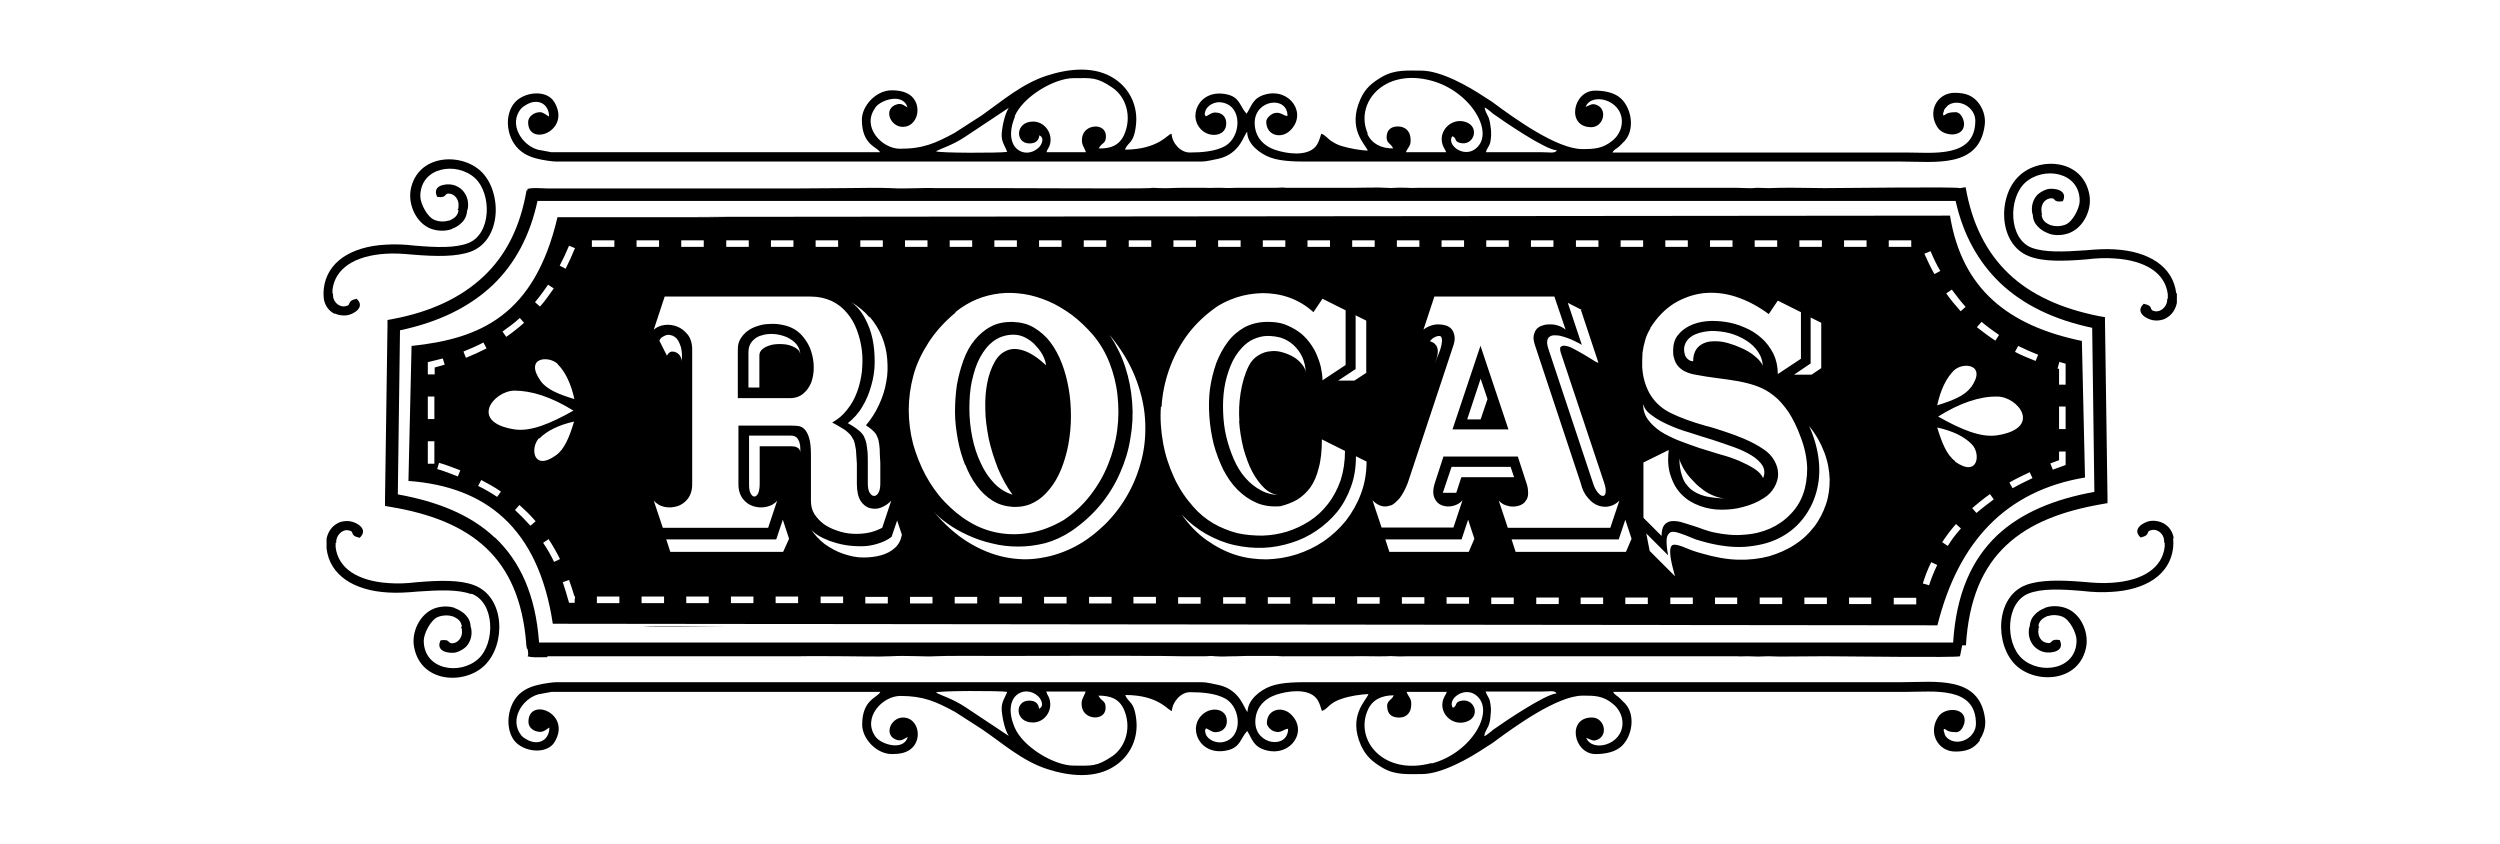 <?xml version="1.0" encoding="UTF-8"?>
<svg id="Capa_1" data-name="Capa 1" xmlns="http://www.w3.org/2000/svg" width="80" height="27" viewBox="0 0 80 27">
  <path d="M63.35,23.67c.15-.22.2-.46.17-.68-.18-1.38-1.59-1.16-2.66-1.16h-18.81c-.49,0-1.01-.01-1.39.13-.33.12-.73.43-.74.82-.1-.06-.21-.7-.92-.86-.14-.03-.39-.09-.54-.09h-20.66c-.12,0-.44.05-.55.08-.33.07-.62.21-.8.51-.22.37-.26.91,0,1.27.29.38,1.05.47,1.3.05.55-.92-.84-1.45-.84-.64,0,.2.19.32.38.32.12,0,.22-.1.29-.14,0,.33-.24.54-.57.45-.11-.03-.27-.12-.33-.2-.39-.49.02-1.16.54-1.31.03,0,.4-.08.43-.08h10.52c-.08.19-.58.23-.58,1.05,0,.45.46.94.95.94.23,0,.48-.03.65-.2.34-.33.17-.97-.29-.97-.41,0-.64.59-.19.72.15.04.24-.05.34-.1-.13.46-.84.25-1.03,0-.44-.6.21-1.31.79-1.31.74,0,1.14.18,1.75.51l.87.56c.66.45,1.28,1.01,2.08,1.27.71.23,1.55.32,2.18-.11.49-.33.74-.89.67-1.48-.07-.61-.26-.52-.35-.78,1.09,0,1.37.51,1.49.51.02-.3.29-.6.58-.6.37,0,.82.03,1.14.21.51.3.56,1.27-.1,1.39-.22.04-.52-.09-.55-.32,0-.01-.03-.04.02-.12.06,0,.17.12.3.12.24,0,.37-.16.37-.35,0-.4-.46-.47-.74-.25-.55.42-.15,1.39.76,1.18.42-.1.41-.38.63-.62.16.25.19.51.61.62.8.21,1.36-.64.77-1.17-.28-.25-.75-.14-.75.3,0,.11.15.25.26.27.2.06.27-.08.42-.09,0,.66-1.05.53-1.05-.22,0-.44.28-.74.67-.87.36-.12.99-.21,1.27.1.1.11.14.26.19.42.13-.04.19-.14.3-.22.11-.08.19-.12.34-.17.26-.09.6-.14.85-.15-.07.21-.66.69-.24,1.64.16.35.37.53.71.73.4.23.81.19,1.24.19.63,0,1.51-.5,2.02-.84.1-.07.2-.12.29-.19.66-.49,2.03-1.48,2.84-1.48.38,0,.65,0,.97.27.15.12.3.34.3.61,0,.71-.98.94-1.16.47.16.06.22.13.38.05.33-.16.19-.7-.2-.7-.81,0-.59,1.17.12,1.17.3,0,.64-.06.85-.27.32-.32.43-.97.1-1.34-.06-.06-.12-.12-.18-.18-.07-.07-.17-.11-.21-.2h9.37c.89,0,2.24-.19,2.24,1.02,0,.42-.5.72-.86.5-.05-.03-.11-.09-.13-.14l-.04-.13s0-.02,0-.02c0,0,0-.02,0-.02,0,0,0-.01,0-.02.1-.01.06.1.4.1.17,0,.27-.25.27-.38,0-.43-.65-.41-.84-.12-.35.51-.02,1.12.54,1.12.34,0,.59-.08.79-.36M30.88,22.62c-.39-.26-.76-.36-.93-.46.07-.06,2.06-.06,2.28-.02-.11.28-.22.35-.16.73.03.22.1.51.21.68l-1.4-.93ZM35.59,24.2c-.5.34-.66.3-1.23.3-.63,0-1.63-.6-1.89-1.22-.43-1.01.31-1.39.74-1.01.08.07.24.31.04.41-.02-.18-.13-.26-.32-.26-.47,0-.46.7.12.7.36,0,.61-.34.55-.68-.03-.17-.08-.17-.12-.31h1.26c-.06.19-.16.25-.12.49.07.43.76.46.76.03,0-.25-.13-.19-.23-.39.37,0,.65.09.81.43.26.58.07,1.21-.38,1.52ZM45.8,24.42c-1.53.41-2.46-.74-2.03-1.7.14-.32.43-.47.83-.47-.07.18-.26.15-.2.45.04.21.21.27.41.26.19-.01.31-.14.34-.31.05-.31-.08-.33-.14-.51h1.29c-.05.13-.11.16-.14.34-.06.39.33.75.75.62.5-.15.28-.79-.18-.67-.19.05-.09.16-.24.22-.18-.28.35-.68.72-.42.68.48-.11,1.86-1.39,2.2ZM47.75,23.38c-.07.05-.18.15-.25.18,0-.12.09-.24.13-.33.05-.13.06-.21.07-.37.02-.13.01-.26-.02-.41-.03-.14-.1-.19-.14-.32h1.77c.28,0,.44-.05.5.06-.36.02-1.66.9-2.07,1.19Z"/>
  <path d="M50.66,20.05s.02,0,.03,0h-.11s.05,0,.08,0"/>
  <path d="M58.08,20.05h-.21c.07,0,.15,0,.21,0"/>
  <path d="M23.16,20.05h-2.58c.44.03,1.9,0,2.58,0"/>
  <path d="M55.09,20.05c.05,0,.1,0,.15,0h-.16,0Z"/>
  <path d="M20.88,6.94h1c-.37,0-.73,0-1,0"/>
  <path d="M28.01,3.44c.19-.26.9-.47,1.03,0-.09-.05-.18-.15-.34-.1-.45.13-.22.72.19.72.46,0,.63-.64.29-.97-.17-.16-.42-.2-.65-.2-.49,0-.95.49-.95.94,0,.82.5.87.58,1.04h-10.52s-.39-.07-.43-.08c-.52-.15-.94-.82-.54-1.31.07-.08.23-.17.33-.2.33-.09.57.12.57.45-.08-.04-.18-.14-.29-.14-.18,0-.38.13-.38.32,0,.81,1.39.28.84-.64-.25-.43-1.02-.33-1.3.05-.27.36-.23.9,0,1.26.19.3.48.44.8.51.12.03.43.08.55.08h20.66c.15,0,.39-.06.54-.09.71-.16.82-.8.92-.86,0,.39.41.7.74.82.38.14.9.13,1.39.13h18.81c1.07,0,2.48.22,2.66-1.16.03-.22-.02-.46-.17-.68-.2-.28-.45-.36-.79-.36-.57,0-.89.61-.54,1.12.2.29.84.31.84-.12,0-.14-.1-.38-.27-.38-.34,0-.31.11-.4.1,0,0,0-.02,0-.02,0,0,0-.02,0-.02,0,0,0-.02,0-.02l.04-.13s.09-.11.13-.14c.35-.22.86.08.86.5,0,1.21-1.35,1.02-2.24,1.02h-9.37c.04-.09.13-.12.21-.19.06-.06.12-.12.18-.18.33-.37.22-1.02-.1-1.34-.21-.21-.55-.27-.85-.27-.71,0-.93,1.17-.12,1.17.38,0,.53-.54.2-.7-.17-.08-.23-.01-.38.05.18-.47,1.16-.24,1.16.47,0,.27-.15.49-.3.61-.32.26-.59.27-.97.27-.81,0-2.18-.99-2.84-1.48-.09-.07-.19-.12-.29-.19-.51-.34-1.39-.84-2.02-.84-.43,0-.83-.04-1.24.19-.34.2-.55.37-.71.73-.42.95.16,1.44.24,1.64-.25-.01-.58-.07-.85-.15-.15-.05-.23-.1-.34-.17-.11-.08-.17-.18-.3-.22-.05.16-.09.31-.19.42-.28.31-.91.22-1.27.1-.4-.13-.67-.43-.67-.87,0-.75,1.05-.88,1.05-.22-.14,0-.21-.14-.42-.09-.11.03-.26.16-.26.27,0,.45.47.56.75.3.58-.53.02-1.38-.77-1.17-.42.11-.44.37-.61.62-.22-.24-.21-.53-.63-.62-.91-.2-1.3.76-.76,1.18.28.21.74.14.74-.25,0-.2-.12-.35-.36-.35-.13,0-.24.12-.3.12-.05-.08-.02-.11-.02-.12.04-.23.33-.37.55-.32.66.12.61,1.09.1,1.39-.32.18-.77.21-1.14.21-.29,0-.56-.29-.58-.6-.12,0-.4.5-1.49.51.09-.26.28-.17.35-.78.07-.59-.18-1.15-.67-1.48-.63-.43-1.47-.34-2.18-.11-.8.26-1.43.81-2.08,1.27l-.87.56c-.61.33-1,.51-1.75.51-.59,0-1.24-.71-.79-1.31M47.75,3.62c.41.29,1.71,1.18,2.07,1.19-.06.11-.23.06-.5.06h-1.77c.03-.13.1-.17.14-.32.03-.15.03-.28.02-.41-.02-.16-.03-.24-.07-.37-.04-.09-.12-.21-.13-.33.07.03.18.13.25.18ZM43.77,4.28c-.43-.97.5-2.11,2.03-1.7,1.28.34,2.08,1.72,1.39,2.2-.37.26-.9-.14-.72-.42.16.05.05.16.24.21.45.13.67-.52.18-.67-.42-.13-.81.24-.75.63.03.18.09.22.14.34h-1.29c.06-.17.19-.19.14-.5-.03-.18-.16-.3-.34-.32-.2-.02-.37.05-.41.25-.05.3.13.27.2.45-.39,0-.68-.15-.83-.47ZM32.47,3.72c.26-.62,1.26-1.22,1.89-1.22.57,0,.73-.04,1.23.3.45.3.64.94.38,1.52-.16.34-.44.44-.81.43.1-.2.23-.14.23-.39,0-.44-.69-.4-.76.03-.04.24.06.3.12.48h-1.26c.03-.13.09-.13.12-.3.06-.34-.2-.68-.55-.68-.58,0-.58.7-.12.7.19,0,.3-.08.32-.26.2.1.04.35-.04.41-.43.38-1.16,0-.74-1.01ZM30.88,4.38l1.4-.93c-.11.18-.18.46-.21.68-.06.38.05.45.16.73-.22.04-2.21.04-2.28-.02.17-.09.54-.2.93-.46Z"/>
  <path d="M69.56,17.23c-.03-.21-.15-.4-.36-.5-.1-.05-.26-.08-.39-.06-.21.03-.61.26-.31.53.35-.08.13-.2.36-.24.22-.04.42.17.39.4h.02s0,.09,0,.14c-.04.34-.22.61-.5.8-.29.2-.71.32-1.21.35-.27.02-.57,0-.89-.03h0c-.74-.06-1.38-.07-1.84.1-.99.38-1,1.91-.33,2.56.64.62,2.05.56,2.26-.59.08-.48-.18-1.06-.65-1.23-.22-.08-.46-.08-.64-.02h0s-.02,0-.04.02c-.1.04-.22.1-.32.21-.09.09-.15.22-.16.39h-.01c-.05.21-.01.44.15.62.08.09.22.17.34.19.21.04.66-.02.48-.39-.35-.05-.19.14-.42.09-.18-.03-.29-.23-.26-.42h0s0-.02,0-.03c0-.02.02-.05.03-.07h-.03c0-.09.04-.15.08-.2.06-.07.15-.11.22-.14h.02s0,0,0,0c.12-.04.28-.04.44.02.24.09.46.53.46.76,0,.94-1.16,1.12-1.75.58-.54-.5-.53-1.79.22-2.08.41-.16,1.01-.14,1.71-.08.34.04.65.05.94.03.55-.03,1.01-.17,1.35-.4.35-.24.57-.58.62-1.01.01-.1.01-.2,0-.31h0Z"/>
  <path d="M15.09,19c.75.28.76,1.58.22,2.08-.59.54-1.75.36-1.75-.58,0-.22.22-.67.46-.76.16-.06.33-.06.44-.02h0s.02,0,.02,0c.07.03.16.07.22.14.04.05.07.11.08.2h-.03s.02.05.03.07c0,0,0,.02,0,.03h0c.03.19-.08.38-.26.42-.23.04-.06-.14-.42-.09-.18.36.27.43.48.39.12-.03.26-.11.34-.19.16-.18.2-.41.15-.62h-.01c0-.17-.07-.3-.16-.39-.1-.11-.23-.17-.32-.21-.02,0-.03-.01-.04-.02h0c-.18-.06-.42-.06-.64.02-.47.18-.74.76-.65,1.23.21,1.16,1.62,1.22,2.26.59.68-.66.66-2.18-.33-2.56-.46-.18-1.1-.16-1.84-.1h0c-.32.04-.62.05-.89.03-.5-.03-.91-.15-1.21-.35-.28-.19-.46-.46-.5-.8,0-.05,0-.09,0-.14h.02c-.02-.22.18-.44.39-.4.23.04,0,.16.36.24.3-.28-.1-.5-.31-.53-.12-.02-.28,0-.39.06-.21.11-.32.3-.36.5h0c0,.11,0,.21,0,.31.05.43.27.77.62,1.01.34.23.8.37,1.35.4.29.02.61,0,.94-.03.71-.05,1.3-.07,1.71.08"/>
  <path d="M10.71,10.03c.1.05.26.08.39.06.21-.03.61-.26.31-.53-.35.08-.13.2-.36.24-.22.04-.42-.17-.39-.4h-.02s0-.09,0-.13c.04-.34.22-.61.5-.8.29-.2.71-.32,1.2-.35.27-.02.57,0,.89.03h0c.74.06,1.38.07,1.84-.1.99-.38,1-1.91.33-2.56-.64-.62-2.05-.56-2.26.59-.08.48.18,1.06.65,1.24.22.08.46.08.64.02h0s.02,0,.04-.02c.1-.04.22-.1.32-.21.09-.09.15-.22.16-.39h.01c.05-.21.01-.44-.15-.62-.08-.09-.22-.17-.34-.19-.21-.04-.66.02-.48.39.35.05.19-.14.42-.1.18.04.29.23.26.42h0s0,.02,0,.03c0,.02-.01.05-.03.07h.03c0,.09-.04.15-.08.2-.06.07-.15.11-.22.14h-.02s0,0,0,0c-.12.04-.28.04-.44-.02-.24-.09-.46-.53-.46-.76,0-.94,1.16-1.12,1.75-.58.54.5.53,1.79-.22,2.08-.41.16-1.01.14-1.71.08-.33-.04-.65-.05-.94-.03-.55.03-1.01.17-1.35.4-.35.24-.57.58-.62,1.01-.01.1-.01.2,0,.31h0c.03.21.15.4.36.5"/>
  <path d="M69.64,9.39c-.05-.43-.27-.77-.62-1.01-.34-.23-.8-.37-1.35-.4-.29-.02-.61,0-.94.03-.71.05-1.3.07-1.71-.08-.75-.28-.76-1.58-.22-2.08.59-.54,1.75-.36,1.75.58,0,.22-.22.67-.46.76-.16.06-.33.06-.44.02h0s-.02,0-.02,0c-.07-.03-.16-.07-.22-.14-.04-.05-.07-.11-.08-.2h.02s-.02-.05-.02-.07c0,0,0-.02,0-.03h0c-.03-.19.07-.38.26-.42.23-.04.06.14.42.09.18-.36-.27-.43-.48-.39-.12.03-.26.11-.34.19-.16.18-.2.41-.15.62h.01c0,.17.07.3.16.39.1.11.22.17.32.21.02,0,.03.01.04.02.18.06.42.06.64-.02.47-.18.74-.76.65-1.23-.21-1.16-1.62-1.22-2.26-.59-.68.65-.66,2.18.33,2.56.46.18,1.1.16,1.84.1h0c.32-.04.62-.05.89-.03.5.03.91.15,1.21.35.28.19.46.46.5.8,0,.05,0,.09,0,.14h-.02c.02.22-.18.43-.39.4-.23-.04,0-.16-.36-.24-.3.28.1.5.31.53.12.02.28,0,.39-.06.21-.11.32-.3.36-.5h0c0-.11,0-.21,0-.31"/>
  <path d="M17.51,21h8.07c.51-.01.94,0,1.44,0,.41,0,1.12.02,1.48,0,.52-.03,1.12.02,1.41,0,.34-.02,1.56-.01,2.1-.01.64,0,4.49-.01,4.77,0,.14,0,.2,0,.34,0,.25,0,.43.01.69.01.24,0,.52,0,.75,0,.14,0,.15-.02.32,0,.34.02.26,0,.67,0,.11,0,.21-.01.35-.01h.94c.09,0,.18.02.32.01h2.15c.34-.01.75.01,1.06,0,.22-.02.25.02.69,0,.14,0,.19,0,.32,0h10.2c.15.01.2,0,.33,0,.17,0,.23.01.35.01.1,0,.18-.01.33-.01.16,0,.22.01.36.01.5,0,.95-.01,1.44-.01.61,0,4.22.05,4.33,0l.07-.35h.12c.09-1.48.54-2.5,1.29-3.2.75-.71,1.8-1.1,3.07-1.32l.17-.03v-.18s-.08-5.6-.08-5.6v-.17s-.17-.03-.17-.03c-1.23-.24-2.21-.69-2.92-1.37-.71-.68-1.17-1.6-1.37-2.76l-.18.03h0c-.11-.05-3.72,0-4.33,0-.49,0-.93-.02-1.44-.01-.13,0-.2.01-.36.01-.15,0-.23-.01-.33-.01-.12,0-.18.02-.35.01-.13,0-.18-.01-.33-.01h-10.2c-.13,0-.18.01-.32,0-.43-.02-.46.02-.69,0-.31-.02-.72,0-1.06,0h-2.15c-.14-.02-.23,0-.32,0h-.94c-.15,0-.24,0-.35,0-.42.02-.33-.01-.67,0-.17.01-.18,0-.32,0-.23,0-.51,0-.75,0-.26,0-.44.02-.69.01-.14,0-.2-.02-.34,0-.28.02-4.13,0-4.77,0-.54,0-1.76,0-2.1,0-.29-.02-.89.03-1.41,0-.37-.02-1.08,0-1.48,0-.49,0-.92.01-1.44.01h-8.07c-.31-.01-.49-.03-.64.02,0,0,.01.02.02.04h-.04c-.2,1.16-.65,2.07-1.37,2.75-.72.68-1.69,1.14-2.92,1.37l-.16.03v.17s-.08,5.6-.08,5.6v.18s.17.03.17.03c1.27.21,2.32.61,3.07,1.32.72.68,1.17,1.66,1.28,3.06h0v.04s.02.08.02.12h.02c.02.11.04.21,0,.24.16.05.33.03.64.03M15.84,17.21c-.78-.74-1.84-1.16-3.11-1.39l.07-5.25c1.23-.26,2.22-.74,2.97-1.45.71-.68,1.19-1.58,1.43-2.69h45.38c.24,1.08.72,1.94,1.41,2.61.74.71,1.73,1.19,2.96,1.45l.07,5.25c-1.27.23-2.33.66-3.11,1.39-.81.77-1.31,1.86-1.41,3.43H17.25c-.11-1.53-.61-2.6-1.41-3.36Z"/>
  <path d="M62,20c.67-2.68,2.2-4.3,4.72-4.72l-.1-4.37c-2.37-.49-3.84-1.67-4.22-4.01l-40.51.04c.47,0,.95,0,1.27.01h-2.58c.08,0,.18,0,.31,0h-3.05c-.74,3.15-2.48,3.89-4.67,4.12l-.1,4.32c2.45.18,4.15,1.47,4.62,4.57l44.31.05ZM21.25,19.3h-.72s0-.21,0-.21h.72s0,.21,0,.21ZM21.32,17.26h3.52l.21-.63.2.61-.19.42h-3.61l-.13-.4ZM22.68,19.3h-.72v-.21h.72v.21ZM24.11,19.3h-.72s0-.21,0-.21h.72v.21ZM25.54,19.3h-.72v-.21h.72s0,.21,0,.21ZM25.61,14.47s-.01-.06-.03-.09c-.02-.03-.05-.05-.09-.07-.04-.02-.1-.03-.18-.03h-1v1.21c0,.13-.02.23-.05.3-.04.07-.08.1-.12.1s-.08-.03-.12-.1c-.04-.07-.05-.17-.05-.3v-1.55h1.34c.08,0,.14.02.18.06.04.04.07.09.09.15.02.06.03.12.03.2,0,.07,0,.14,0,.21,0-.02,0-.05,0-.08ZM26.98,19.3h-.72v-.21h.72s0,.21,0,.21ZM28.41,19.31h-.72s0-.21,0-.21h.72s0,.21,0,.21ZM29.84,19.31h-.72s0-.21,0-.21h.72s0,.21,0,.21ZM31.27,19.31h-.72s0-.21,0-.21h.72s0,.21,0,.21ZM32.7,19.31h-.72s0-.21,0-.21h.72s0,.21,0,.21ZM34.13,19.31h-.72s0-.21,0-.21h.72v.21ZM35.56,19.31h-.71v-.21h.72s0,.21,0,.21ZM38.42,19.32h-.72v-.21h.72v.21ZM39.86,19.32h-.72s0-.21,0-.21h.72v.21ZM41.29,19.32h-.72v-.21h.72s0,.21,0,.21ZM42.72,19.32h-.72s0-.21,0-.21h.72v.21ZM42.36,17.32c-.27.18-.56.32-.87.42-.31.1-.63.15-.96.16-.33,0-.66-.04-.98-.14-.32-.1-.63-.26-.93-.47-.3-.21-.57-.49-.81-.83.24.26.51.47.79.63.29.16.58.28.89.35.31.07.62.1.93.09.31-.01.61-.07.9-.16.29-.09.56-.22.81-.39.25-.17.47-.37.66-.6.19-.24.33-.5.44-.8.11-.3.16-.62.16-.98l.34.17c0,.37-.06.71-.18,1.03-.12.32-.28.6-.48.86-.2.25-.44.47-.71.66ZM42.82,12.18l.56-.37v-1.72l.34.17v1.67l-.38.25h-.52ZM44.15,19.32h-.72s0-.21,0-.21h.72v.21ZM45.58,19.32h-.72v-.21h.72s0,.21,0,.21ZM47.01,19.32h-.72v-.21h.72v.21ZM47,17.66h-2.54l-.13-.4h2.44l.21-.63.2.61-.18.42ZM46.76,15.28l-.16.49h-.43l.28-.83h1.89l.11.33h-1.68ZM48.44,19.33h-.72v-.21h.72v.21ZM48.37,17.26h3.43l.21-.63.2.61-.18.42h-3.53l-.13-.4ZM49.87,19.33h-.71v-.21h.72s0,.21,0,.21ZM51.3,19.33h-.72s0-.21,0-.21h.72s0,.21,0,.21ZM52.73,19.33h-.72v-.21h.72s0,.21,0,.21ZM54.17,19.33h-.72v-.21h.72v.21ZM55.6,19.33h-.72s0-.21,0-.21h.71v.21ZM57.03,19.33h-.72s0-.21,0-.21h.72v.21ZM58.46,19.33h-.72v-.21h.72v.21ZM62.33,17.47l-.18-.12c.13-.2.28-.4.44-.58l.16.14c-.16.18-.3.36-.42.56ZM62.57,14.76c-.27-.19-.43-.59-.58-1.08.5.11.87.29,1.11.54.29.29.21,1.08-.54.55ZM63.25,16.42l-.14-.16c.19-.16.37-.31.57-.45l.12.17c-.19.14-.37.28-.55.43ZM62.02,13.33c.7-.44,1.34-.65,1.89-.64.67,0,1.46,1.01,0,1.24-.53.08-1.16-.19-1.89-.6ZM64.4,15.62l-.1-.18c.21-.12.42-.22.65-.33l.09.19c-.21.1-.42.2-.63.32ZM66.1,13.73h-.21v-.72h.21v.72ZM65.9,11.58l.2.06v.67h-.21v-.51h-.05s.06-.22.06-.22ZM65.89,14.73v-.28h.21v.43c-.14.05-.27.1-.41.15l-.08-.2c.09-.03.18-.07.27-.1ZM64.58,11.07c.21.1.43.2.64.28l-.08.2c-.2-.08-.48-.19-.66-.29l.1-.19ZM63.41,10.3c.18.15.37.29.56.42l-.12.18c-.2-.13-.4-.28-.59-.43l.14-.16ZM63.07,12.39c-.19.27-.59.43-1.08.58.11-.5.29-.87.53-1.11.29-.29,1.08-.21.55.54ZM62.46,9.27c.14.19.28.37.44.55l-.16.14c-.16-.18-.32-.37-.46-.57l.17-.12ZM61.78,8.04c.09.22.19.43.31.63l-.19.1c-.12-.21-.22-.43-.32-.65l.19-.08ZM61.8,17.99l.19.09c-.1.21-.19.43-.26.65l-.2-.06c.07-.22.16-.47.27-.68ZM61.32,19.34h-.72v-.21h.72v.21ZM60.44,7.69h.72v.21h-.72v-.21ZM59.89,19.33h-.72s0-.21,0-.21h.71v.21ZM59.01,7.69h.72v.21h-.72v-.21ZM58.55,15.33c0,.28-.03.55-.12.81-.09.26-.21.5-.38.72-.17.22-.37.41-.62.57-.24.16-.52.28-.82.37-.3.08-.64.12-1,.11-.36-.01-.74-.08-1.15-.2-.12-.03-.24-.07-.35-.11-.11-.05-.21-.08-.3-.12-.09-.03-.16-.05-.23-.05s-.1.03-.12.1c-.02.06-.02.17,0,.31.02.14.07.35.14.6l-.81-.81-.11-.56.7.7c-.04-.2-.05-.35-.05-.46,0-.11.03-.19.07-.23.04-.05.09-.07.16-.06.07,0,.15.03.24.06.09.03.2.07.31.12.11.05.23.09.35.12.49.14.94.2,1.35.18.41-.03.77-.11,1.08-.26.31-.15.57-.35.78-.61.21-.26.36-.55.45-.87.09-.32.12-.66.08-1.03-.04-.36-.14-.73-.31-1.1.22.27.38.56.49.85.11.29.16.58.17.86ZM57.41,11.99l.53-.36v-1.47l.34.17v1.45l-.31.21h-.56ZM58.08,6.95h-.21c.07,0,.15,0,.21,0ZM57.58,7.69h.72v.21h-.72v-.21ZM56.15,7.69h.72v.21h-.72v-.21ZM55.09,6.95c.05,0,.1,0,.15,0h-.16,0ZM54.72,7.69h.72v.21h-.72v-.21ZM53.29,7.69h.72v.21h-.72v-.21ZM52.8,10.51c.22-.35.47-.61.77-.8.3-.18.61-.29.95-.33.34-.03.68,0,1.04.12.36.12.7.3,1.04.55l.29-.43.74.37v1.49l-.74.49c0-.24-.05-.46-.14-.65-.1-.19-.22-.36-.38-.5-.16-.14-.34-.26-.54-.34-.2-.09-.41-.15-.62-.18-.21-.03-.41-.04-.61-.02-.2.02-.38.07-.54.15-.16.08-.28.18-.38.31-.1.13-.14.3-.14.49,0,.07,0,.15.03.23.02.08.05.15.1.22.05.07.12.13.2.18.09.05.19.09.33.12.26.05.51.09.75.12.24.03.46.06.68.1.21.04.41.09.6.16.19.07.37.17.53.3.17.13.32.31.47.52.14.22.28.49.4.83.13.34.19.67.2.97,0,.3-.04.58-.13.83-.09.25-.23.47-.41.65-.18.19-.4.34-.64.45-.25.11-.52.18-.83.2-.3.03-.63,0-.96-.07-.11-.02-.23-.06-.35-.1-.13-.05-.25-.09-.38-.13-.13-.04-.25-.08-.36-.11-.12-.03-.22-.03-.31-.02-.09.02-.16.06-.21.13-.05.07-.08.19-.08.34l-.58-.58v-1.77l.81-.4c-.04.33-.02.61.07.85.08.24.2.44.36.59.16.16.35.27.57.35.22.08.45.12.68.12.24,0,.47-.02.71-.09.23-.06.45-.15.65-.28.15-.09.26-.21.34-.35.08-.14.12-.28.12-.42s-.04-.29-.12-.43c-.08-.14-.19-.26-.34-.36-.19-.13-.4-.24-.61-.33-.21-.09-.42-.17-.64-.24-.21-.07-.42-.14-.63-.19-.21-.06-.4-.12-.59-.19-.19-.07-.36-.14-.52-.22-.16-.08-.3-.18-.42-.3-.1-.1-.18-.21-.25-.33-.07-.13-.12-.26-.16-.4-.04-.14-.06-.29-.07-.44,0-.15,0-.3.01-.45.02-.15.05-.29.09-.42.04-.14.1-.26.17-.37ZM56.42,11.78c0-.07-.03-.14-.1-.22-.06-.08-.15-.15-.25-.23-.1-.07-.22-.14-.36-.2-.13-.06-.27-.11-.41-.15-.14-.04-.27-.06-.41-.06-.13,0-.25.01-.36.06-.1.04-.19.11-.25.2-.06.09-.1.22-.1.38-.06,0-.11-.02-.16-.06-.05-.04-.08-.08-.1-.14-.02-.06-.03-.12-.03-.19,0-.07.02-.13.05-.2.07-.13.18-.22.33-.28.15-.06.32-.09.5-.1.18,0,.37.02.57.07.19.05.37.13.53.23.16.1.29.22.39.37.1.15.15.31.15.5ZM55.04,14.54c-.23-.07-.45-.14-.68-.21-.23-.08-.45-.16-.66-.24-.21-.09-.4-.18-.57-.29-.16-.11-.3-.24-.4-.38-.1-.14-.15-.3-.15-.49.04.14.13.26.28.36.14.11.32.21.52.3.2.09.43.18.68.25.25.08.49.16.73.23.24.08.48.16.7.24.22.08.41.17.57.27.16.1.27.21.34.32.07.12.08.25.02.4-.05-.11-.14-.21-.28-.3-.14-.09-.3-.17-.48-.25-.19-.08-.39-.15-.62-.21ZM55.25,15.95c-.27,0-.49-.03-.68-.07-.19-.05-.35-.13-.47-.23-.12-.11-.22-.24-.27-.41-.06-.16-.09-.36-.09-.6,0,.05.02.13.06.21.04.09.09.18.16.28.07.1.15.19.25.29.09.1.2.19.31.27.11.08.23.14.36.19.13.05.25.07.38.07ZM51.86,7.69h.72v.21h-.72v-.21ZM50.66,6.95s.02,0,.03,0h-.11s.05,0,.08,0ZM50.43,7.69h.72v.21h-.72v-.21ZM50.59,9.92l.56,1.69s-.08-.02-.16-.08c-.08-.05-.18-.11-.28-.17-.1-.06-.21-.12-.32-.18-.11-.06-.2-.1-.28-.11-.08-.02-.13,0-.17.03-.03.04-.02.13.03.26l1.36,4.08c.05.14.06.25.05.32-.01.07-.04.11-.09.11s-.1-.04-.16-.11c-.06-.07-.12-.18-.16-.32l-1.41-4.24c-.04-.12-.06-.21-.05-.27,0-.07.03-.12.07-.15.04-.03.09-.05.15-.05.06,0,.13,0,.21.02.08.02.15.04.23.07.08.03.15.06.21.09.06.03.12.06.16.08.04.02.07.04.08.05l-.45-1.35.45.23ZM48.99,7.69h.72v.21h-.72v-.21ZM47.56,7.69h.72v.21h-.72v-.21ZM46.13,7.69h.72v.21h-.72v-.21ZM44.7,7.69h.72v.21h-.72v-.21ZM44.5,16.18c.1-.04.19-.13.29-.24.09-.12.18-.28.26-.49l1.46-4.4c.04-.12.05-.23.03-.32-.02-.09-.05-.16-.1-.21-.05-.05-.11-.09-.19-.11-.07-.02-.15-.03-.24-.03-.08,0-.17.02-.25.05-.08.03-.15.07-.21.12l.35-1.06h3.84l.36,1.06c-.06-.05-.13-.09-.21-.12-.08-.03-.17-.05-.26-.05-.09,0-.17,0-.25.03-.08.02-.15.06-.2.11-.05.05-.08.13-.1.21-.02.09,0,.2.04.32l1.46,4.4c.05.21.13.37.24.49.1.12.21.2.33.24.12.04.24.05.36.02.12-.03.22-.09.31-.18l-.29.87h-3.28l-.29-.87c.06.06.12.11.2.14.08.03.16.05.24.05.08,0,.16-.01.24-.04.07-.03.14-.07.18-.14.05-.06.08-.14.08-.24,0-.1-.01-.22-.06-.35l-.27-.83h-2.38l-.27.83c-.07.21-.07.37-.02.49.05.12.13.2.24.24.11.04.22.05.35.02.13-.03.23-.09.31-.18l-.29.87h-2.3l-.29-.87c.09.09.18.15.28.18.1.03.2.02.3-.02ZM45.95,11.05c-.03-.06-.1-.1-.19-.13,0-.01.02-.03.05-.06.03-.03.07-.06.12-.08.04-.02.09-.03.13-.03.04,0,.07.03.08.09.01.06,0,.15-.03.27-.03.12-.1.29-.2.51.02-.05.04-.11.07-.18.02-.07.03-.13.03-.2s-.02-.13-.05-.19ZM43.27,7.69h.72v.21h-.72v-.21ZM41.84,7.69h.72v.21h-.72v-.21ZM40.41,7.69h.72v.21h-.72v-.21ZM38.98,7.69h.72v.21h-.72v-.21ZM37.55,7.69h.72v.21h-.72v-.21ZM37.17,13.03c.02-.4.1-.79.23-1.17.13-.38.31-.74.55-1.08.24-.34.54-.64.91-.91.2-.15.44-.26.7-.35.27-.09.54-.13.83-.14.29,0,.58.04.86.14.28.1.54.25.78.47l.29-.43.74.37v1.75l-.74.49c0-.13-.02-.26-.05-.41-.03-.14-.08-.28-.14-.42-.06-.14-.14-.27-.24-.4-.1-.13-.21-.24-.34-.33-.13-.09-.28-.17-.44-.23-.16-.06-.35-.08-.55-.08-.27,0-.52.06-.73.17-.21.12-.39.27-.54.47-.15.2-.27.42-.37.68-.09.26-.16.53-.2.82-.04.29-.04.59-.02.89.02.31.07.6.14.89.08.29.18.55.3.8.13.25.28.47.46.65.18.18.38.32.61.42.23.1.48.13.76.11.2-.05.38-.12.54-.21.16-.1.3-.23.42-.39.12-.17.21-.38.27-.63.07-.25.1-.56.1-.91l.74.37c0,.34-.05.66-.14.94-.1.28-.23.53-.4.75-.17.22-.36.4-.59.55-.23.15-.47.26-.72.34-.26.08-.52.12-.79.13-.27,0-.54-.02-.81-.08-.26-.07-.52-.17-.76-.31-.24-.14-.46-.32-.65-.54-.24-.27-.45-.58-.61-.93-.16-.35-.28-.71-.35-1.1-.07-.38-.1-.78-.07-1.18ZM39.65,13.46c.02.31.07.6.14.89.08.28.17.54.29.76.12.22.25.39.4.53.15.13.31.2.48.2-.22,0-.43-.05-.61-.15-.19-.1-.35-.23-.5-.4-.15-.17-.27-.37-.37-.6-.1-.23-.18-.47-.24-.72-.06-.25-.09-.51-.1-.78-.01-.27,0-.52.04-.78.04-.25.11-.49.2-.71.09-.22.21-.41.36-.57.11-.12.24-.22.38-.28.14-.06.29-.1.44-.1.15,0,.3.02.44.06.14.05.27.12.39.23.11.1.21.23.28.38.07.15.11.32.11.52,0-.09-.03-.17-.1-.26-.07-.09-.15-.17-.26-.24-.11-.07-.23-.12-.36-.16-.13-.04-.27-.06-.4-.04-.14.01-.26.05-.39.13-.12.07-.23.18-.31.34-.13.26-.21.55-.26.86-.05.31-.06.61-.04.92ZM36.99,19.31h-.72v-.21h.72s0,.21,0,.21ZM36.12,7.69h.72v.21h-.72v-.21ZM36.32,12.05c.18.45.29.9.32,1.34.03.44,0,.87-.1,1.28-.1.41-.25.8-.45,1.15-.2.36-.45.68-.73.96-.29.28-.6.52-.94.7-.34.18-.71.31-1.09.37-.38.07-.77.06-1.17-.02-.39-.08-.79-.24-1.18-.48-.39-.24-.76-.57-1.12-1,.12.14.28.28.47.41.19.14.41.26.65.37.24.11.5.2.77.26.27.07.55.1.84.1.29,0,.58-.04.86-.11.29-.08.57-.21.84-.39.35-.24.65-.51.91-.82.26-.31.47-.65.63-1.01.16-.36.28-.73.34-1.12.07-.39.09-.77.06-1.16-.03-.39-.1-.76-.22-1.13-.12-.37-.29-.71-.5-1.03.36.44.63.88.81,1.33ZM34.68,7.69h.72v.21h-.72v-.21ZM33.25,7.69h.72v.21h-.72v-.21ZM31.82,7.69h.72v.21h-.72v-.21ZM30.39,7.69h.72v.21h-.72v-.21ZM30.57,9.99c.21-.17.44-.31.68-.41.24-.1.49-.16.74-.19.25-.03.51-.02.78.02.26.04.52.12.78.23.26.11.5.26.74.43.24.18.46.39.68.64.22.26.4.56.53.89.13.33.22.68.26,1.05.04.37.04.74-.01,1.12-.05.38-.15.74-.29,1.09-.14.35-.33.68-.57.99-.24.31-.52.57-.85.79-.36.21-.72.35-1.08.41-.35.06-.69.06-1.02,0-.33-.06-.64-.18-.92-.35-.29-.17-.55-.39-.79-.64-.24-.25-.44-.54-.61-.85-.17-.32-.3-.65-.4-1-.09-.35-.14-.71-.14-1.09,0-.37.05-.74.15-1.11.1-.37.27-.72.49-1.06.22-.34.51-.66.86-.95ZM28.96,7.69h.72v.21h-.72v-.21ZM28.7,16.63l.16.48c-.03.17-.1.31-.22.42-.12.11-.27.19-.45.24-.18.05-.37.07-.58.07-.21,0-.42-.05-.63-.12-.21-.07-.4-.18-.59-.31-.18-.14-.34-.31-.46-.51.04.07.12.15.23.22.11.07.24.13.39.19.15.05.31.1.49.13.17.03.35.04.53.04.18,0,.35-.03.51-.08.17-.05.32-.12.45-.22l.18-.53ZM27.53,7.69h.72v.21h-.72v-.21ZM27.84,10.15c.16.19.29.4.38.62.09.22.15.46.17.71.02.25.02.5-.03.74-.04.25-.12.49-.23.73-.11.24-.25.46-.42.66.08.05.14.1.19.14.05.04.09.09.13.14.03.05.06.12.08.19.02.08.03.17.04.29,0,.12.01.27.02.45,0,.18,0,.4,0,.65,0,.13-.02.23-.06.3-.04.07-.09.1-.14.1s-.09-.03-.14-.1c-.04-.07-.06-.17-.06-.3,0-.26,0-.47,0-.65,0-.18,0-.33-.02-.45-.01-.12-.03-.22-.06-.3-.03-.08-.06-.15-.11-.2-.05-.06-.11-.11-.18-.16-.07-.05-.16-.11-.27-.17.18-.14.34-.31.46-.52.13-.21.22-.43.29-.68.07-.24.11-.49.11-.75,0-.26-.02-.51-.07-.75-.05-.24-.14-.47-.25-.67-.11-.21-.26-.38-.44-.51.23.14.43.3.59.49ZM26.1,7.69h.72v.21h-.72v-.21ZM24.67,7.69h.72v.21h-.72v-.21ZM23.24,7.69h.72v.21h-.72v-.21ZM21.8,7.69h.72v.21h-.72v-.21ZM25.94,9.49c.25,0,.47.05.67.14.19.09.36.22.49.38.14.16.24.34.32.55.08.21.13.42.16.65.03.23.02.46,0,.69-.03.23-.08.45-.16.66-.08.21-.18.39-.32.56-.13.17-.29.3-.47.4.13.07.24.13.33.19.09.05.16.11.22.17.06.06.1.13.14.21.03.08.05.18.07.3.01.12.02.27.03.45,0,.18,0,.4,0,.65,0,.23.04.41.12.54.08.12.18.2.3.23.12.03.24.03.36-.02.12-.05.23-.12.32-.22l-.29.87c-.14.07-.29.13-.45.16-.16.03-.33.04-.5.03-.17-.01-.33-.04-.49-.1-.16-.05-.3-.12-.43-.21-.12-.09-.22-.2-.3-.32-.08-.13-.11-.27-.11-.43v-1.47c0-.23-.02-.42-.06-.54-.04-.13-.09-.22-.15-.28-.06-.06-.13-.09-.21-.1-.08-.01-.16-.01-.23-.01h-1.67v1.88c0,.19.05.34.14.46.09.12.21.2.34.24.13.04.27.05.41.02.14-.03.26-.09.35-.2l-.29.87h-3.37l-.29-.87c.09.1.2.17.34.2.14.03.27.02.41-.02.13-.04.25-.12.34-.24.09-.12.14-.27.14-.46v-4.32c0-.19-.05-.35-.14-.47-.1-.12-.21-.21-.34-.26-.13-.05-.27-.07-.41-.05-.14.02-.25.07-.34.15l.35-1.06h4.67ZM21.1,10.91s.02-.07.06-.1c.04-.03.09-.06.14-.08.06-.02.12-.02.18,0,.06.01.12.05.18.11.05.06.09.15.13.27.03.12.04.28.03.47,0-.05-.01-.11-.04-.16-.03-.06-.07-.1-.12-.13-.05-.03-.1-.04-.16-.04-.06,0-.11.05-.16.13l-.23-.46ZM20.37,7.69h.72v.21h-.72v-.21ZM19.82,19.3h-.72v-.21h.72v.21ZM18.94,7.69h.72v.21h-.72v-.21ZM18.39,19.16v.13h-.18c-.06-.22-.13-.44-.2-.66l.2-.07c.06.17.12.34.17.52h.02v.08s0,0,0,0ZM18.2,7.86l.2.08c-.09.22-.19.44-.3.66l-.19-.1c.11-.21.21-.42.3-.64ZM17.85,11.66c.24.24.42.61.53,1.11-.5-.15-.89-.31-1.08-.58-.53-.75.25-.83.55-.54ZM17.54,9.11l.18.12c-.14.2-.28.4-.44.58l-.16-.14c.15-.18.29-.37.42-.56ZM16.63,10.17l.14.16c-.18.16-.37.31-.57.45l-.12-.17c.2-.14.37-.27.55-.43ZM13.9,14.84h-.21v-.72h.21v.72ZM13.9,13.41h-.21v-.72h.21v.72ZM13.9,11.98h-.21v-.39c.16-.04.32-.08.48-.12l.06.2c-.11.03-.22.06-.32.09v.22ZM14.66,15.25c-.21-.08-.45-.18-.67-.24l.06-.2c.22.06.46.16.68.24l-.08.2ZM14.83,11.25c.22-.09.43-.18.64-.29l.1.19c-.22.11-.44.21-.66.3l-.08-.2ZM15.91,15.9c-.2-.13-.4-.25-.61-.35l.1-.19c.21.11.43.23.63.37l-.12.17ZM16.46,12.5c.55,0,1.18.2,1.89.64-.73.41-1.36.68-1.89.6-1.46-.23-.67-1.23,0-1.24ZM16.97,16.82c-.16-.18-.32-.34-.49-.5l.14-.16c.18.16.36.33.52.52l-.16.14ZM17.26,14.03c.24-.24.61-.43,1.11-.54-.15.5-.31.89-.58,1.08-.74.53-.83-.25-.54-.55ZM17.56,17.26c.13.2.25.41.36.63l-.19.09c-.1-.21-.22-.42-.35-.61l.18-.12Z"/>
  <path d="M30.89,14.87c.1.26.22.48.37.68.15.2.31.35.5.47.19.12.4.18.64.2.25.01.47-.03.66-.13.2-.1.37-.24.52-.43.15-.18.28-.4.38-.65.1-.25.18-.52.23-.8.05-.28.08-.58.08-.88,0-.3-.02-.6-.07-.88-.05-.29-.12-.56-.22-.82-.1-.26-.22-.48-.37-.68-.15-.2-.33-.35-.53-.47-.2-.12-.43-.17-.69-.18-.25,0-.48.04-.68.15-.2.1-.37.25-.52.43-.15.18-.27.4-.36.65-.09.25-.16.51-.21.79-.04.28-.06.57-.06.87,0,.3.04.59.09.87.05.28.13.55.23.81M31.1,12.2c.06-.28.14-.54.26-.76.12-.22.26-.4.44-.53.18-.13.39-.2.64-.2.14,0,.28.04.4.11.13.07.24.16.33.27.09.1.17.21.22.32.05.11.08.21.08.28-.26-.25-.5-.4-.71-.47-.21-.07-.39-.07-.55,0-.16.07-.29.19-.39.38-.1.18-.18.4-.23.66-.05.26-.07.54-.06.84,0,.31.05.62.11.94.07.32.17.63.29.94.13.31.28.59.47.85-.22-.07-.42-.19-.59-.37-.17-.18-.32-.4-.43-.65-.12-.25-.21-.53-.27-.83-.06-.3-.09-.6-.09-.91,0-.3.02-.6.08-.88Z"/>
  <path d="M47.38,11.05l-.9,2.69h1.79l-.9-2.69ZM46.95,13.42l.43-1.3.22.65-.22.65h-.43Z"/>
  <path d="M25.71,12.59c.11-.09.19-.21.25-.35.05-.14.08-.3.08-.48s-.03-.35-.08-.51c-.05-.17-.14-.32-.25-.46-.11-.14-.25-.25-.42-.32-.1-.04-.21-.07-.34-.09-.12-.02-.25-.02-.37-.01-.12,0-.24.03-.36.07-.12.04-.22.09-.31.16-.09.07-.16.15-.22.25-.06.1-.08.21-.08.34v1.55h1.67c.17,0,.31-.05.42-.14M24.95,11.01c-.11,0-.22.01-.31.04-.1.03-.18.07-.24.12-.06.05-.1.12-.1.2v1.03h-.35v-1.13c0-.14.04-.26.12-.35.08-.09.18-.16.31-.19.12-.04.26-.05.4-.04.14.01.28.05.4.1.12.06.23.13.31.23.08.1.12.22.12.35,0-.08-.03-.15-.1-.2-.06-.05-.15-.09-.24-.12-.1-.03-.2-.04-.32-.04Z"/>
</svg>